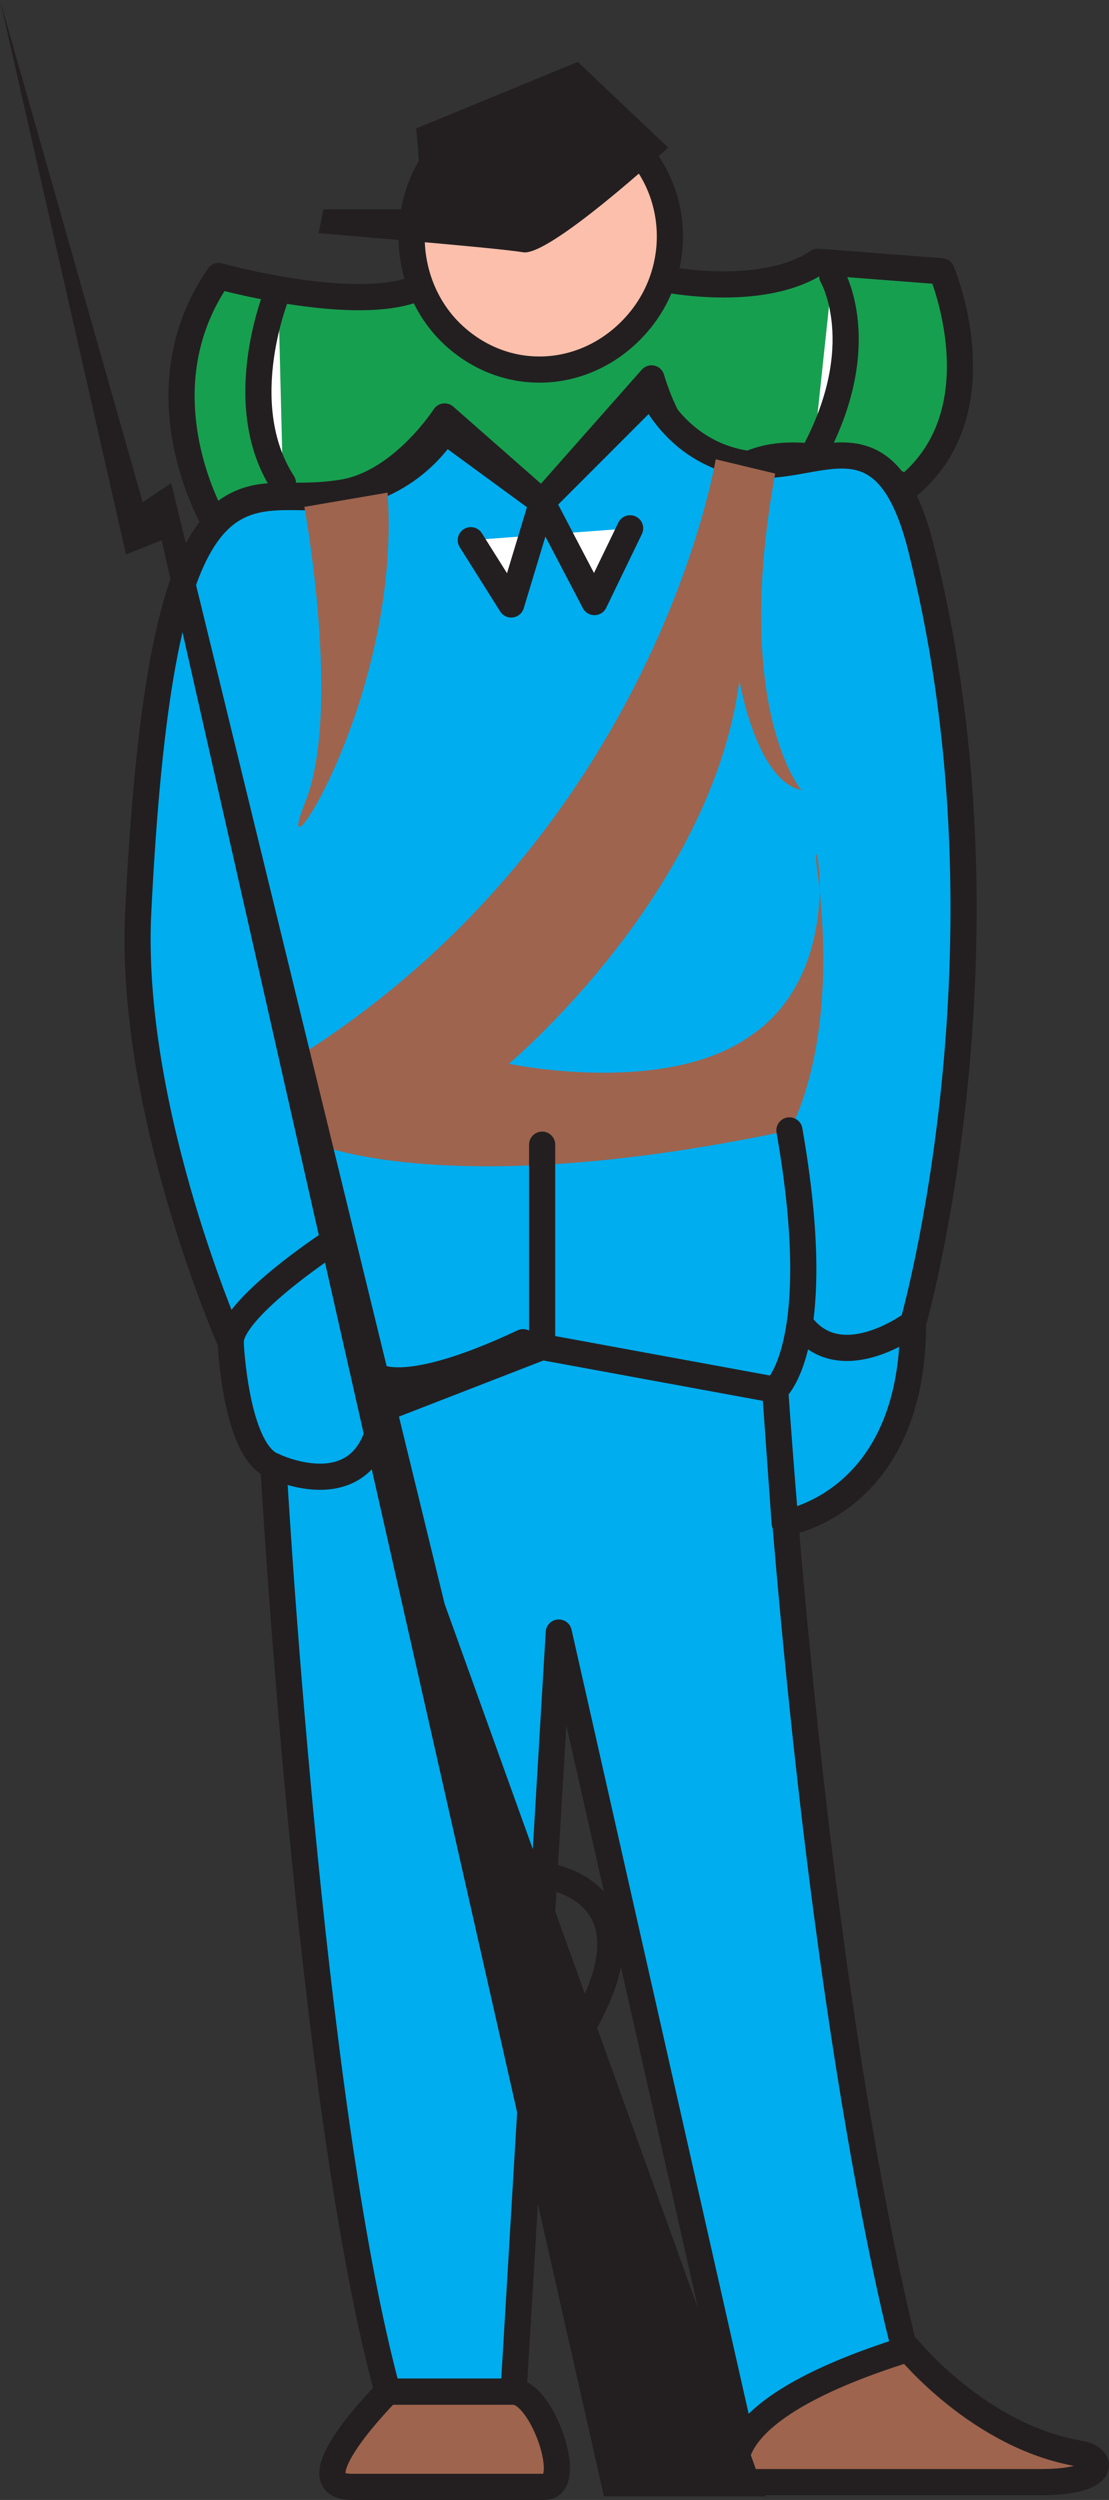 <svg xmlns="http://www.w3.org/2000/svg" width="349.799" height="787.875"><rect width="100%" height="100%" fill="#333333" stroke="none"/><path fill="#179f50" fill-rule="evenodd" d="M208.5 87.75S240 94.5 258 82.5l39 3s18.75 44.25-11.25 68.25c0 0-29.25-16.5-49.5-7.5-21 9-30.75-27-30.75-27l-34.5 39-30.75-27s-13.5 21-32.25 24-27.75-3-40.5 9c0 0-24-40.5 1.5-77.25 0 0 40.5 11.25 60.75 4.5C150 84 208.5 87.75 208.5 87.75"/><path fill="none" stroke="#231f20" stroke-linecap="round" stroke-linejoin="round" stroke-miterlimit="10" stroke-width="8.25" d="M208.5 87.75S240 94.5 258 82.5l39 3s18.75 44.25-11.25 68.25c0 0-29.25-16.5-49.5-7.5-21 9-30.75-27-30.75-27l-34.5 39-30.75-27s-13.5 21-32.25 24-27.75-3-40.5 9c0 0-24-40.5 1.5-77.25 0 0 40.5 11.25 60.75 4.5C150 84 208.5 87.75 208.5 87.75Zm0 0"/><path fill="#fff" fill-rule="evenodd" stroke="#231f20" stroke-linecap="round" stroke-linejoin="round" stroke-miterlimit="10" stroke-width="8.25" d="M262.5 87s12.75 21.75-6 56.25"/><path fill="#fbbfac" fill-rule="evenodd" d="M201 102c15-17.25 13.5-43.5-3.75-58.5C180 27.75 154.5 30 139.5 47.25 125.25 64.5 126.75 91.5 144 106.5s42 12.75 57-4.5"/><path fill="none" stroke="#231f20" stroke-linecap="round" stroke-linejoin="round" stroke-miterlimit="10" stroke-width="8.25" d="M201 102c15-17.25 13.5-43.5-3.75-58.5C180 27.75 154.5 30 139.5 47.25 125.25 64.5 126.75 91.5 144 106.5s42 12.75 57-4.5zm0 0"/><path fill="#231f20" fill-rule="evenodd" d="M100.5 73.5s55.5 4.5 64.5 6c8.25 1.5 45.75-33 45.75-33l-28.5-27-51 21s3 25.5-1.5 25.5H102l-1.5 7.5"/><path fill="#00adef" fill-rule="evenodd" d="m171 158.25-30.75-22.5s-12 21-39.75 21-50.25-9-57 132.75C41.25 351.75 72.75 423 72.75 423s1.5 34.5 13.5 39c0 0 11.25 201 36 291.75H162l14.25-239.25 58.5 258.75s28.5-28.5 51.75-28.5c0 0-27-93.75-42-306.75l3 42s40.5-6 40.5-63c0 0 33.75-117.75 3-242.25-11.25-48-33-25.5-54.75-28.5-22.5-3-30.75-22.5-30.75-22.5l-34.5 34.5"/><path fill="none" stroke="#231f20" stroke-linecap="round" stroke-linejoin="round" stroke-miterlimit="10" stroke-width="8.25" d="m171 158.25-30.75-22.5s-12 21-39.75 21-50.25-9-57 132.75C41.25 351.75 72.75 423 72.75 423s1.5 34.5 13.5 39c0 0 11.25 201 36 291.75H162l14.25-239.25 58.5 258.75s28.5-28.5 51.75-28.5c0 0-27-93.75-42-306.75l3 42s40.5-6 40.5-63c0 0 33.75-117.75 3-242.25-11.25-48-33-25.5-54.75-28.5-22.5-3-30.75-22.5-30.75-22.5zm0 0"/><path fill="#9e644e" fill-rule="evenodd" d="M286.5 740.25s22.5 27.75 54 33c8.25 1.5 8.25 9-12 9h-95.25s-14.25-21 53.25-42"/><path fill="none" stroke="#231f20" stroke-linecap="round" stroke-linejoin="round" stroke-miterlimit="10" stroke-width="8.25" d="M286.5 740.25s22.5 27.75 54 33c8.25 1.5 8.25 9-12 9h-95.25s-14.25-21 53.25-42zm0 0"/><path fill="#9e644e" fill-rule="evenodd" d="M122.25 753.75s-30 30-11.25 30h60.75c9.75 0-.75-30-9.75-30h-39.75"/><path fill="none" stroke="#231f20" stroke-linecap="round" stroke-linejoin="round" stroke-miterlimit="10" stroke-width="8.25" d="M122.25 753.75s-30 30-11.25 30h60.75c9.75 0-.75-30-9.75-30h-39.75zm0 0"/><path fill="#9e644e" fill-rule="evenodd" d="M225.75 144.75S207 261 95.25 332.25l5.25 28.5s42.75 18 148.5-4.5c0 0 15.75-25.5 9-80.25-3.75-25.5 12 27.75-21 50.25-27 19.5-76.5 9-76.5 9S224.25 282 233.25 214.5c0 0 5.25 31.5 19.5 34.5 0 0-21.75-25.5-8.25-99.75l-18.75-4.5"/><path fill="none" stroke="#231f20" stroke-linecap="round" stroke-linejoin="round" stroke-miterlimit="10" stroke-width="8.25" d="M171 360.75v63.75l73.5 13.5s16.5-13.5 4.5-81.75m-78 68.25L120.75 444S99 372.75 100.5 360.75m3 31.5S72.75 412.5 72.75 423m13.5 39s30.75 15 34.5-18M288 417s-21.75 16.5-34.5 1.5"/><path fill="none" stroke="#231f20" stroke-linecap="round" stroke-linejoin="round" stroke-miterlimit="10" stroke-width="8.25" d="M118.5 433.5s8.25 7.5 46.5-10.5"/><path fill="#231f20" fill-rule="evenodd" d="M241.5 786.75h-51L51 170.25l-11.25 4.5L0 0l45 158.25 9-6 86.25 353.25L241.5 786.75"/><path fill="none" stroke="#231f20" stroke-linecap="round" stroke-linejoin="round" stroke-miterlimit="10" stroke-width="8.25" d="M166.5 590.25s43.5 1.5 18 47.25"/><path fill="#9e644e" fill-rule="evenodd" d="M96 159.75s12 65.25 0 93.75c-11.25 28.5 30.75-33 26.25-98.25L96 159.75"/><path fill="#fff" fill-rule="evenodd" stroke="#231f20" stroke-linecap="round" stroke-linejoin="round" stroke-miterlimit="10" stroke-width="8.25" d="M87.75 91.5s-15 35.25 1.5 60.75m59.25 18 12.75 20.25 9.75-32.25 16.5 31.5 11.25-23.25"/></svg>
